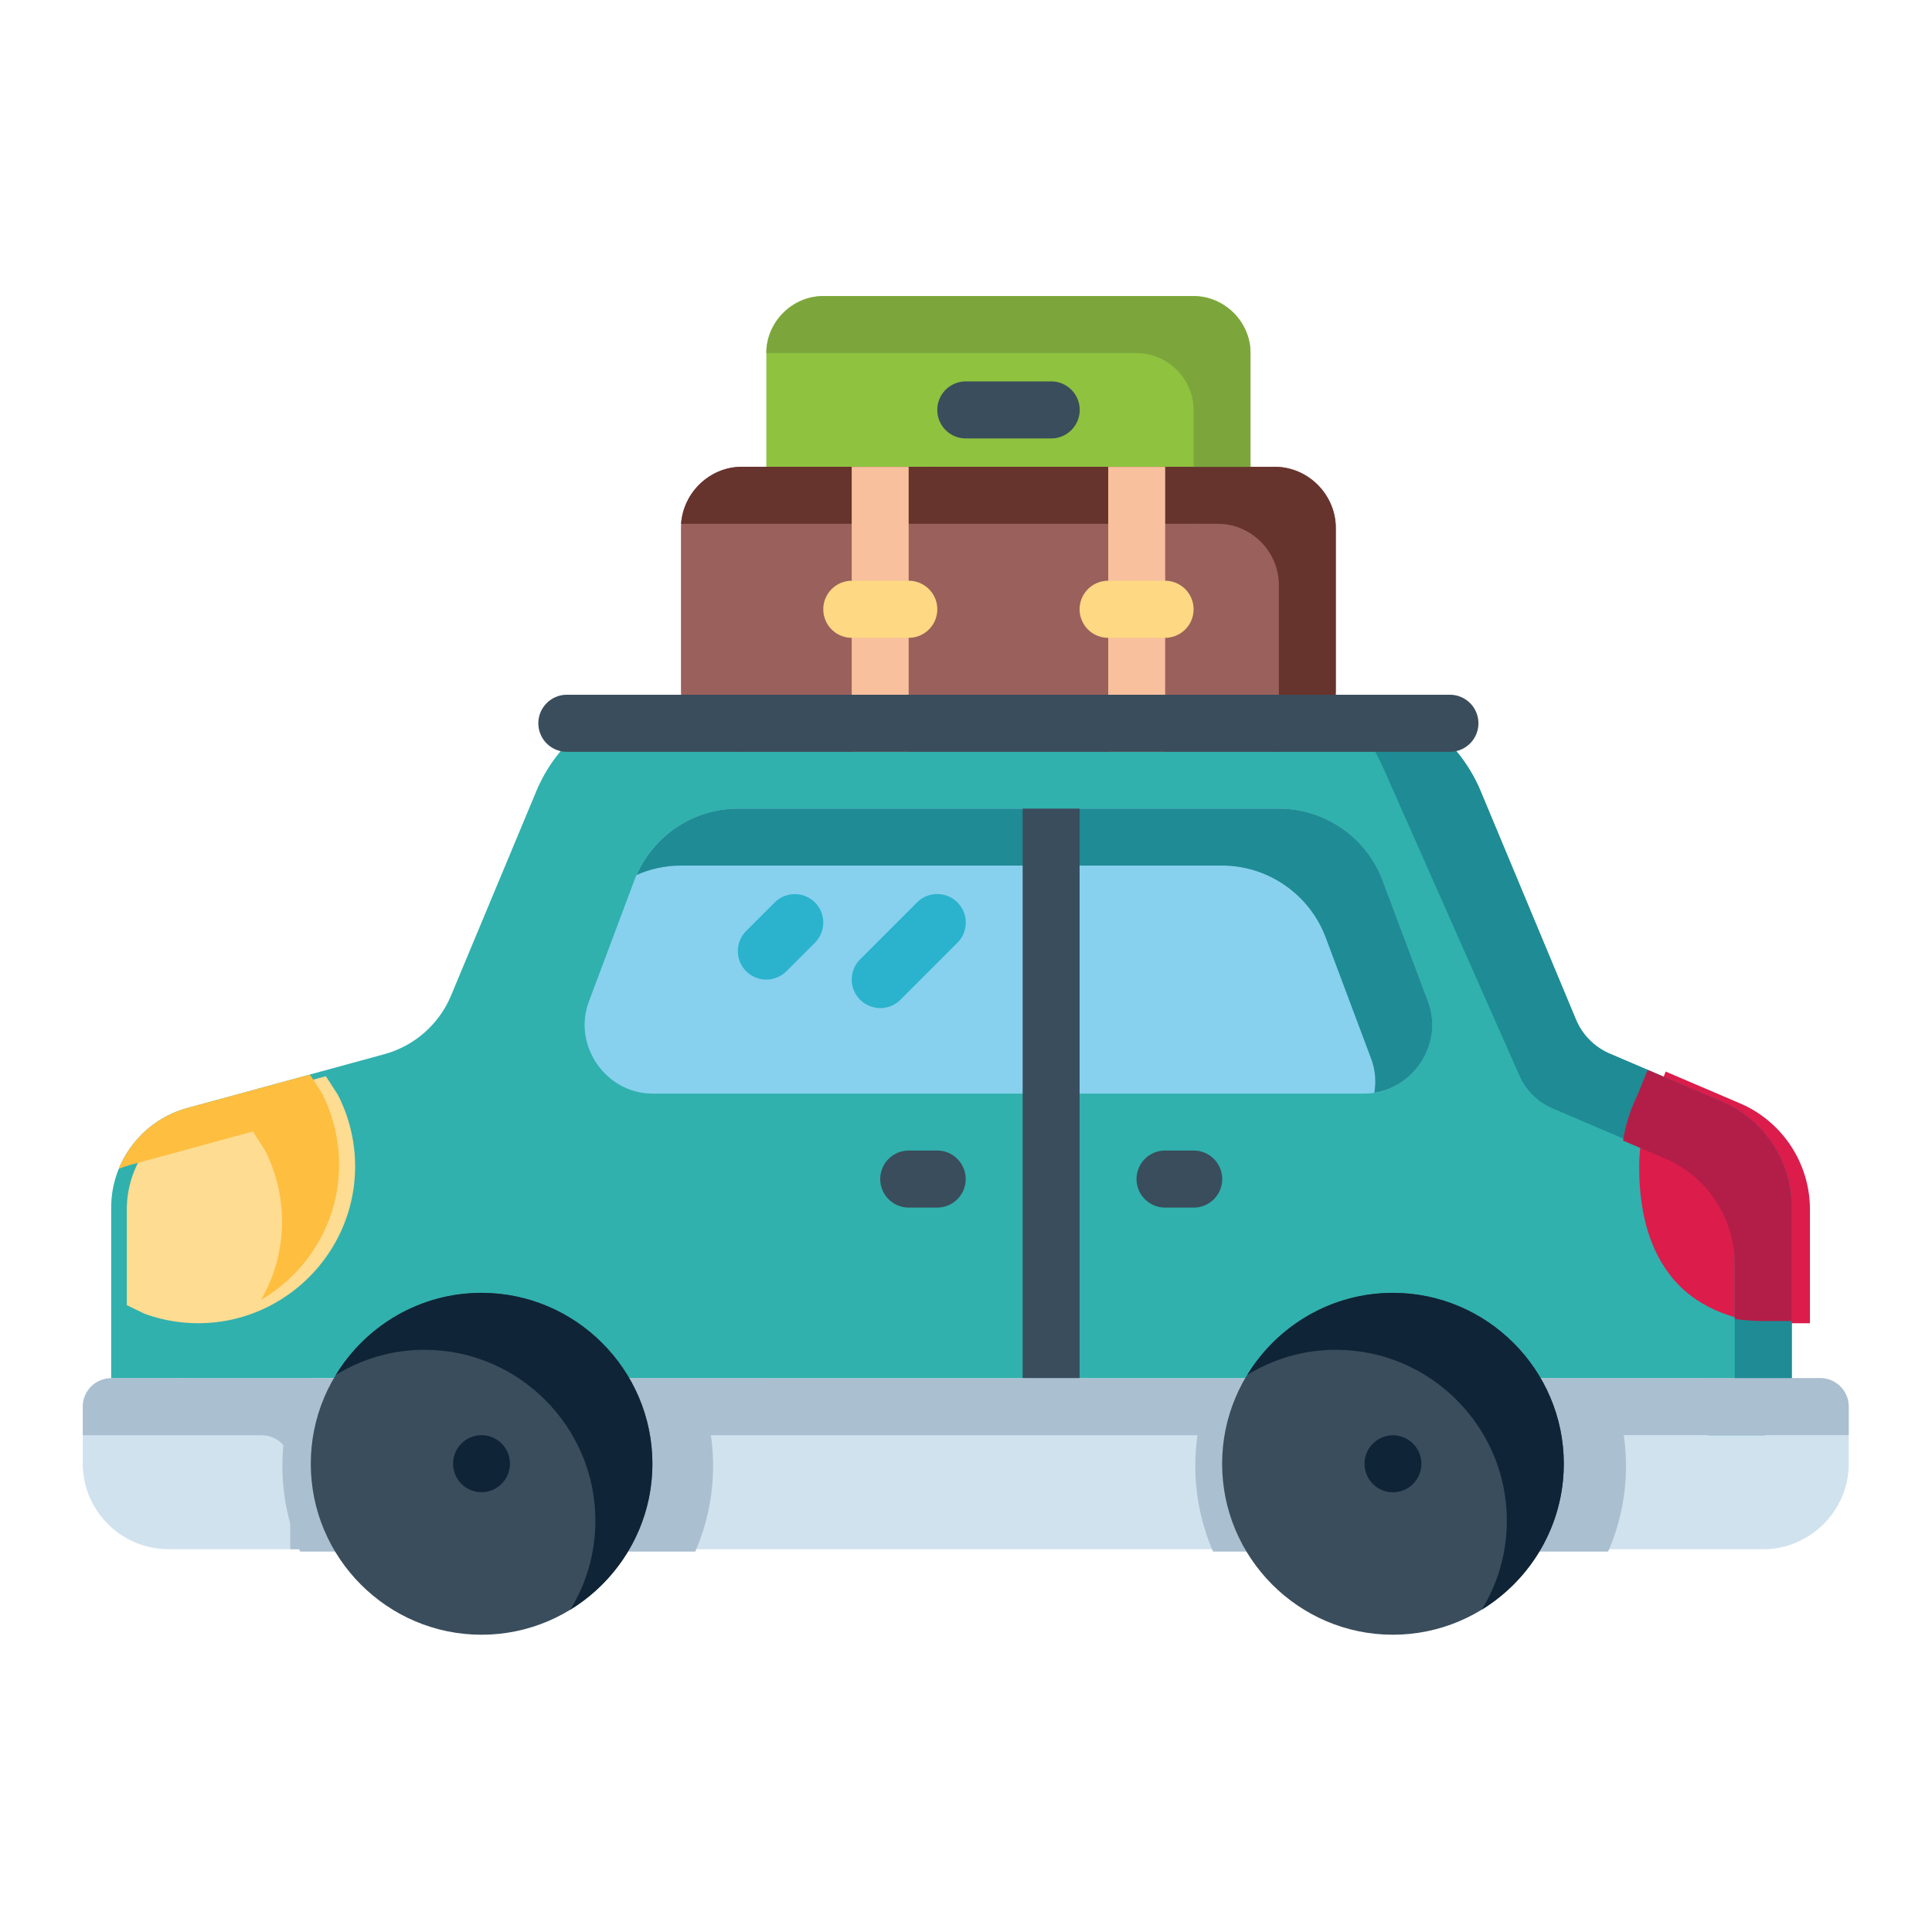 <svg xmlns:inkscape="http://www.inkscape.org/namespaces/inkscape" xmlns:sodipodi="http://sodipodi.sourceforge.net/DTD/sodipodi-0.dtd" xmlns="http://www.w3.org/2000/svg" xmlns:svg="http://www.w3.org/2000/svg" xmlns:rdf="http://www.w3.org/1999/02/22-rdf-syntax-ns#" xmlns:cc="http://creativecommons.org/ns#" xmlns:dc="http://purl.org/dc/elements/1.1/" sodipodi:docname="22 - Vehicle.svg" inkscape:version="1.1.1 (1:1.1+202109281949+c3084ef5ed)" id="svg831" viewBox="0 0 22.578 22.578" height="64pt" width="64pt" inkscape:export-filename="/media/taufikramadhan/Data/Tr Design Studio/Project Design/TR Creative Design/Icon Design/Project Hiring/Icon Icons/009 -  Hotel And Holidays/Send/3 - Flat/SVG/21 - Bellboy.png" inkscape:export-xdpi="576" inkscape:export-ydpi="576"><defs id="defs825"><pattern y="0" x="0" height="6" width="6" patternUnits="userSpaceOnUse" id="EMFhbasepattern"></pattern><pattern y="0" x="0" height="6" width="6" patternUnits="userSpaceOnUse" id="EMFhbasepattern-9"></pattern><pattern y="0" x="0" height="6" width="6" patternUnits="userSpaceOnUse" id="EMFhbasepattern-0"></pattern><pattern y="0" x="0" height="6" width="6" patternUnits="userSpaceOnUse" id="EMFhbasepattern-7"></pattern><pattern y="0" x="0" height="6" width="6" patternUnits="userSpaceOnUse" id="EMFhbasepattern-2"></pattern><pattern y="0" x="0" height="6" width="6" patternUnits="userSpaceOnUse" id="EMFhbasepattern-98"></pattern><pattern y="0" x="0" height="6" width="6" patternUnits="userSpaceOnUse" id="EMFhbasepattern-6"></pattern><pattern y="0" x="0" height="6" width="6" patternUnits="userSpaceOnUse" id="EMFhbasepattern-01"></pattern><pattern y="0" x="0" height="6" width="6" patternUnits="userSpaceOnUse" id="EMFhbasepattern-07"></pattern><pattern y="0" x="0" height="6" width="6" patternUnits="userSpaceOnUse" id="EMFhbasepattern-8"></pattern><pattern y="0" x="0" height="6" width="6" patternUnits="userSpaceOnUse" id="EMFhbasepattern-4"></pattern><pattern y="0" x="0" height="6" width="6" patternUnits="userSpaceOnUse" id="EMFhbasepattern-40"></pattern><pattern y="0" x="0" height="6" width="6" patternUnits="userSpaceOnUse" id="EMFhbasepattern-08"></pattern><pattern y="0" x="0" height="6" width="6" patternUnits="userSpaceOnUse" id="EMFhbasepattern-04"></pattern><pattern y="0" x="0" height="6" width="6" patternUnits="userSpaceOnUse" id="EMFhbasepattern-014"></pattern><pattern y="0" x="0" height="6" width="6" patternUnits="userSpaceOnUse" id="EMFhbasepattern-27"></pattern><pattern y="0" x="0" height="6" width="6" patternUnits="userSpaceOnUse" id="EMFhbasepattern-09"></pattern><pattern y="0" x="0" height="6" width="6" patternUnits="userSpaceOnUse" id="EMFhbasepattern-5"></pattern><pattern y="0" x="0" height="6" width="6" patternUnits="userSpaceOnUse" id="EMFhbasepattern-018"></pattern></defs><g transform="translate(0,-274.422)" id="layer1" inkscape:groupmode="layer" inkscape:label="Icon"><g id="g359525" style="display:inline;stroke-width:0.795" transform="matrix(1.258,0,0,1.258,-114.483,-77.272)"><path style="color:#000000;fill:#30b1ad;stroke-width:0.795;stroke-linecap:round;stroke-linejoin:round;stroke-miterlimit:1.5;-inkscape-stroke:none" d="m 97.33,286.02 c -0.587,0 -1.118,0.355 -1.344,0.896 l -0.791,1.896 c -0.112,0.269 -0.34,0.47 -0.621,0.547 l -1.83,0.5 c -0.415,0.113 -0.707,0.493 -0.707,0.924 v 1.852 a 0.265,0.265 0 0 0 0.266,0.264 h 15.08 a 0.265,0.265 0 0 0 0.266,-0.264 v -1.852 c 0,-0.426 -0.255,-0.815 -0.646,-0.982 l -1.047,-0.447 c -0.142,-0.061 -0.253,-0.174 -0.312,-0.316 l -0.885,-2.121 c -0.226,-0.542 -0.757,-0.896 -1.344,-0.896 z" id="path281388"></path><path style="color:#000000;fill:#d0e2ee;stroke-width:0.795;stroke-linecap:round;stroke-linejoin:round;stroke-miterlimit:1.5;-inkscape-stroke:none" d="m 92.037,292.369 a 0.265,0.265 0 0 0 -0.264,0.266 v 0.529 c -2e-6,0.435 0.358,0.793 0.793,0.793 h 2.229 a 0.265,0.265 0 0 0 0.264,-0.264 v -1.059 a 0.265,0.265 0 0 0 -0.264,-0.266 z" id="path281394"></path><path style="color:#000000;fill:#d0e2ee;stroke-width:0.795;stroke-linecap:round;stroke-linejoin:round;stroke-miterlimit:1.5;-inkscape-stroke:none" d="m 96.16,292.369 a 0.265,0.265 0 0 0 -0.264,0.266 v 1.059 a 0.265,0.265 0 0 0 0.264,0.264 h 7.1 a 0.265,0.265 0 0 0 0.266,-0.264 v -1.059 a 0.265,0.265 0 0 0 -0.266,-0.266 z" id="path281400"></path><path style="color:#000000;fill:#d0e2ee;stroke-width:0.795;stroke-linecap:round;stroke-linejoin:round;stroke-miterlimit:1.5;-inkscape-stroke:none" d="m 104.627,292.369 a 0.265,0.265 0 0 0 -0.264,0.266 v 1.059 a 0.265,0.265 0 0 0 0.264,0.264 h 2.756 c 0.435,0 0.795,-0.358 0.795,-0.793 v -0.529 a 0.265,0.265 0 0 0 -0.266,-0.266 z" id="path281406"></path><path style="color:#000000;fill:#87d1ee;stroke-width:0.795;stroke-linecap:round;stroke-linejoin:round;stroke-miterlimit:1.5;-inkscape-stroke:none" d="m 97.859,287.078 c -0.428,0 -0.813,0.268 -0.963,0.668 l -0.422,1.125 c -0.152,0.405 0.158,0.854 0.59,0.854 h 6.615 c 0.432,-10e-6 0.742,-0.449 0.59,-0.854 l -0.422,-1.125 c -0.15,-0.4 -0.535,-0.668 -0.963,-0.668 z" id="path281412"></path><path id="path341942" style="color:#000000;fill:#1f8b95;fill-opacity:1;stroke-width:0.795;stroke-linecap:round;stroke-linejoin:round;stroke-miterlimit:1.5;-inkscape-stroke:none" d="m 97.859,287.078 c -0.409,0 -0.778,0.245 -0.941,0.616 0.127,-0.056 0.267,-0.087 0.412,-0.087 h 5.026 c 0.428,0 0.813,0.268 0.963,0.668 l 0.422,1.125 c 0.04,0.106 0.047,0.214 0.03,0.317 0.383,-0.057 0.64,-0.47 0.499,-0.846 l -0.422,-1.125 c -0.15,-0.4 -0.535,-0.668 -0.963,-0.668 z"></path><path style="color:#000000;fill:#3a4d5c;stroke-width:0.795;stroke-linecap:round;stroke-linejoin:round;stroke-miterlimit:1.5;-inkscape-stroke:none" d="m 101.033,292.369 v -5.291 h -0.529 v 5.291 z" id="path47808" sodipodi:nodetypes="ccccc"></path><path style="color:#000000;fill:#3a4d5c;stroke-width:0.795;stroke-linecap:round;stroke-linejoin:round;stroke-miterlimit:1.5;-inkscape-stroke:none" d="m 99.445,290.254 a 0.265,0.265 0 0 0 -0.264,0.264 0.265,0.265 0 0 0 0.264,0.266 h 0.266 a 0.265,0.265 0 0 0 0.264,-0.266 0.265,0.265 0 0 0 -0.264,-0.264 z" id="path52351"></path><path style="color:#000000;fill:#3a4d5c;stroke-width:0.795;stroke-linecap:round;stroke-linejoin:round;stroke-miterlimit:1.5;-inkscape-stroke:none" d="m 101.828,290.254 a 0.265,0.265 0 0 0 -0.266,0.264 0.265,0.265 0 0 0 0.266,0.266 h 0.264 a 0.265,0.265 0 0 0 0.266,-0.266 0.265,0.265 0 0 0 -0.266,-0.264 z" id="path52433"></path><path id="path281430" style="color:#000000;fill:#fedc91;stroke-width:3.004;stroke-linecap:round;stroke-linejoin:round;stroke-miterlimit:1.5;-inkscape-stroke:none" d="m 354.834,35.836 -4.305,1.176 c -1.57,0.428 -2.672,1.865 -2.672,3.492 v 3.357 l 0.561,0.273 a 1,1 0 0 0 0.104,0.045 c 0.589,0.209 1.213,0.315 1.838,0.316 3.026,0 5.5,-2.472 5.5,-5.498 -3.4e-4,-0.851 -0.197,-1.69 -0.576,-2.451 a 1,1 0 0 0 -0.053,-0.096 z" transform="matrix(0.265,0,0,0.265,0,280.067)"></path><path id="path281436" style="color:#000000;fill:#dc1c4b;fill-opacity:1;stroke-width:3.004;stroke-linecap:round;stroke-linejoin:round;stroke-miterlimit:1.5;-inkscape-stroke:none" d="m 401.803,35.674 -0.354,0.873 c -0.38,0.762 -0.576,1.6 -0.576,2.451 0,1.375 0.257,2.727 1.07,3.793 0.814,1.066 2.188,1.705 3.912,1.705 h 1.004 v -3.992 c 0,-1.611 -0.963,-3.078 -2.443,-3.713 z" transform="matrix(0.265,0,0,0.265,0,280.067)"></path><path style="color:#000000;fill:#2bb3cd;stroke-width:0.795;stroke-linecap:round;stroke-linejoin:round;stroke-miterlimit:1.5;-inkscape-stroke:none" d="m 98.201,287.949 -0.266,0.266 a 0.265,0.265 0 0 0 0,0.373 0.265,0.265 0 0 0 0.375,0 l 0.264,-0.264 a 0.265,0.265 0 0 0 0,-0.375 0.265,0.265 0 0 0 -0.373,0 z" id="path55402"></path><path style="color:#000000;fill:#2bb3cd;stroke-width:0.795;stroke-linecap:round;stroke-linejoin:round;stroke-miterlimit:1.5;-inkscape-stroke:none" d="m 99.523,287.949 -0.529,0.529 a 0.265,0.265 0 0 0 0,0.375 0.265,0.265 0 0 0 0.375,0 l 0.529,-0.529 a 0.265,0.265 0 0 0 0,-0.375 0.265,0.265 0 0 0 -0.375,0 z" id="path55484"></path><path style="color:#000000;fill:#8fc23f;stroke-width:0.795;stroke-linecap:round;stroke-linejoin:round;stroke-miterlimit:1.5;-inkscape-stroke:none" d="m 98.652,282.316 c -0.289,0 -0.529,0.241 -0.529,0.529 v 1.057 c 0,0.289 0.241,0.529 0.529,0.529 h 3.439 c 0.289,0 0.529,-0.241 0.529,-0.529 v -1.057 c 0,-0.289 -0.241,-0.529 -0.529,-0.529 z" id="path281450"></path><path style="color:#000000;fill:#9a605c;stroke-width:0.795;stroke-linecap:round;stroke-linejoin:round;stroke-miterlimit:1.5;-inkscape-stroke:none" d="m 97.896,283.902 c -0.31,0 -0.566,0.259 -0.566,0.568 v 1.512 c 0,0.31 0.257,0.566 0.566,0.566 h 4.951 c 0.31,0 0.566,-0.257 0.566,-0.566 v -1.512 c 0,-0.31 -0.257,-0.568 -0.566,-0.568 z" id="path281456"></path><path style="color:#000000;fill:#3a4d5c;stroke-width:0.795;stroke-linecap:round;stroke-linejoin:round;stroke-miterlimit:1.5;-inkscape-stroke:none" d="m 99.975,283.109 a 0.265,0.265 0 0 0 -0.264,0.264 0.265,0.265 0 0 0 0.264,0.266 h 0.795 a 0.265,0.265 0 0 0 0.264,-0.266 0.265,0.265 0 0 0 -0.264,-0.264 z" id="path59645"></path><path id="path356775" style="color:#000000;fill:#7ca63c;fill-opacity:1;stroke-width:0.795;stroke-linecap:round;stroke-linejoin:round;stroke-miterlimit:1.5;-inkscape-stroke:none" d="m 98.652,282.317 c -0.289,0 -0.529,0.241 -0.529,0.529 h 3.44 c 0.289,0 0.529,0.241 0.529,0.529 v 1.057 c 0.289,0 0.529,-0.241 0.529,-0.53 v -1.056 c 0,-0.289 -0.241,-0.529 -0.529,-0.529 z"></path><path id="path351910" style="color:#000000;fill:#66342d;fill-opacity:1;stroke-width:0.795;stroke-linecap:round;stroke-linejoin:round;stroke-miterlimit:1.5;-inkscape-stroke:none" d="m 97.896,283.902 c -0.297,0 -0.545,0.238 -0.565,0.531 0.012,-7.7e-4 0.024,-10e-4 0.036,-10e-4 h 4.951 c 0.31,0 0.566,0.258 0.566,0.568 v 1.512 c 0,0.012 -2.7e-4,0.024 -0.001,0.036 0.293,-0.019 0.53,-0.267 0.53,-0.565 v -1.512 c 0,-0.31 -0.257,-0.568 -0.566,-0.568 z"></path><path style="color:#000000;fill:#f8c09d;stroke-width:0.795;stroke-linecap:round;stroke-linejoin:round;stroke-miterlimit:1.5;-inkscape-stroke:none" d="m 99.445,286.549 v -2.646 h -0.529 v 2.646 z" id="path58724" sodipodi:nodetypes="ccccc"></path><path style="color:#000000;fill:#f8c09d;stroke-width:0.795;stroke-linecap:round;stroke-linejoin:round;stroke-miterlimit:1.5;-inkscape-stroke:none" d="m 101.828,286.549 v -2.646 h -0.529 v 2.646 z" id="path58808" sodipodi:nodetypes="ccccc"></path><path id="path292890" style="color:#000000;fill:#aabfd0;fill-opacity:1;stroke-width:0.795;stroke-linecap:round;stroke-linejoin:round;stroke-miterlimit:1.5;-inkscape-stroke:none" d="m 92.037,292.369 c -0.146,3e-4 -0.265,0.119 -0.264,0.266 v 0.264 h 1.663 c 0.146,3e-4 0.265,0.119 0.264,0.266 v 0.793 h 0.794 c 0.146,-3e-4 0.264,-0.118 0.264,-0.264 v -1.058 c 5.59e-4,-0.146 -0.118,-0.265 -0.264,-0.266 z" sodipodi:nodetypes="ccccccccccc"></path><path id="path314908" style="color:#000000;fill:#aabfd0;fill-opacity:1;stroke-width:3.004;stroke-linecap:round;stroke-linejoin:round;stroke-miterlimit:1.5;-inkscape-stroke:none" d="m 353.936,46.498 c -0.402,0.922 -0.625,1.938 -0.625,3.004 0,1.064 0.223,2.078 0.623,2.998 h 4.346 a 1,1 0 0 0 0.998,-0.998 v -4 a 1,1 0 0 0 -0.998,-1.004 z" transform="matrix(0.265,0,0,0.265,0,280.067)"></path><path id="path312245" style="color:#000000;fill:#aabfd0;fill-opacity:1;stroke-width:0.795;stroke-linecap:round;stroke-linejoin:round;stroke-miterlimit:1.5;-inkscape-stroke:none" d="m 96.16,292.369 a 0.265,0.265 0 0 0 -0.264,0.266 v 0.264 h 6.834 a 0.265,0.265 0 0 1 0.266,0.266 v 0.793 h 0.264 a 0.265,0.265 0 0 0 0.266,-0.264 v -1.058 a 0.265,0.265 0 0 0 -0.266,-0.266 z"></path><path id="path314906" style="color:#000000;fill:#aabfd0;fill-opacity:1;stroke-width:3.004;stroke-linecap:round;stroke-linejoin:round;stroke-miterlimit:1.5;-inkscape-stroke:none" d="m 363.439,46.498 a 1,1 0 0 0 -0.996,1.004 v 4 A 1,1 0 0 0 363.439,52.5 h 4.344 c 0.401,-0.92 0.625,-1.934 0.625,-2.998 0,-1.066 -0.224,-2.082 -0.627,-3.004 z" transform="matrix(0.265,0,0,0.265,0,280.067)"></path><path style="color:#000000;fill:#3a4d5c;stroke-width:0.795;stroke-linecap:round;stroke-linejoin:round;stroke-miterlimit:1.5;-inkscape-stroke:none" d="m 95.477,291.576 c -0.874,0 -1.586,0.714 -1.586,1.588 0,0.874 0.712,1.588 1.586,1.588 0.874,0 1.588,-0.714 1.588,-1.588 0,-0.874 -0.714,-1.588 -1.588,-1.588 z" id="path281474"></path><path id="path320505" style="color:#000000;fill:#aabfd0;fill-opacity:1;stroke-width:3.004;stroke-linecap:round;stroke-linejoin:round;stroke-miterlimit:1.5;-inkscape-stroke:none" d="m 395.441,46.498 a 1,1 0 0 0 -0.998,1.004 v 4 A 1,1 0 0 0 395.441,52.5 h 4.344 c 0.401,-0.92 0.625,-1.934 0.625,-2.998 0,-1.066 -0.224,-2.082 -0.627,-3.004 z" transform="matrix(0.265,0,0,0.265,0,280.067)"></path><path id="path321719" style="color:#000000;fill:#aabfd0;fill-opacity:1;stroke-width:3.004;stroke-linecap:round;stroke-linejoin:round;stroke-miterlimit:1.5;-inkscape-stroke:none" d="m 385.938,46.498 c -0.402,0.922 -0.625,1.938 -0.625,3.004 0,1.064 0.223,2.078 0.623,2.998 h 4.338 a 1,1 0 0 0 1.004,-0.998 v -4 a 1,1 0 0 0 -1.004,-1.004 z" transform="matrix(0.265,0,0,0.265,0,280.067)"></path><path id="path348098" style="color:#000000;fill:#1f8b95;fill-opacity:1;stroke-width:0.795;stroke-linecap:round;stroke-linejoin:round;stroke-miterlimit:1.5;-inkscape-stroke:none" d="m 102.885,286.02 c 0.587,0 0.808,0.286 1.034,0.827 l 1.195,2.699 c 0.059,0.142 0.171,0.256 0.313,0.316 l 1.046,0.448 c 0.392,0.168 0.646,0.556 0.646,0.982 v 1.343 c -5.8e-4,0.146 -0.119,0.264 -0.265,0.264 h 0.529 c 0.146,5.5e-4 0.265,-0.117 0.266,-0.264 v -1.852 c 0,-0.426 -0.255,-0.815 -0.646,-0.982 l -1.046,-0.448 c -0.142,-0.061 -0.253,-0.174 -0.313,-0.316 l -0.885,-2.121 c -0.226,-0.542 -0.757,-0.896 -1.344,-0.896 z" sodipodi:nodetypes="cccccsccccsccccsc"></path><path id="path326651" style="color:#000000;fill:#aabfd0;fill-opacity:1;stroke-width:0.795;stroke-linecap:round;stroke-linejoin:round;stroke-miterlimit:1.5;-inkscape-stroke:none" d="m 104.627,292.369 a 0.265,0.265 0 0 0 -0.264,0.266 v 1.058 a 0.265,0.265 0 0 0 0.264,0.264 h 0.265 v -0.793 a 0.265,0.265 0 0 1 0.264,-0.266 h 3.022 v -0.264 a 0.265,0.265 0 0 0 -0.266,-0.266 z"></path><path style="color:#000000;fill:#3a4d5c;stroke-width:0.795;stroke-linecap:round;stroke-linejoin:round;stroke-miterlimit:1.5;-inkscape-stroke:none" d="m 103.943,291.576 c -0.874,0 -1.586,0.714 -1.586,1.588 0,0.874 0.712,1.588 1.586,1.588 0.874,0 1.588,-0.714 1.588,-1.588 0,-0.874 -0.714,-1.588 -1.588,-1.588 z" id="path281480"></path><path style="color:#000000;fill:#0f2437;fill-opacity:1;stroke-width:0.795;stroke-linecap:round;stroke-linejoin:round;stroke-miterlimit:1.5;-inkscape-stroke:none" d="m 95.477,292.898 a 0.265,0.265 0 0 0 -0.264,0.266 0.265,0.265 0 0 0 0.264,0.264 0.265,0.265 0 0 0 0.264,-0.264 0.265,0.265 0 0 0 -0.264,-0.266 z" id="path57110"></path><path style="color:#000000;fill:#0f2437;fill-opacity:1;stroke-width:0.795;stroke-linecap:round;stroke-linejoin:round;stroke-miterlimit:1.5;-inkscape-stroke:none" d="m 103.944,292.899 a 0.265,0.265 0 0 0 -0.264,0.266 0.265,0.265 0 0 0 0.264,0.264 0.265,0.265 0 0 0 0.264,-0.264 0.265,0.265 0 0 0 -0.264,-0.266 z" id="path57409"></path><path style="color:#000000;fill:#fed883;stroke-width:0.795;stroke-linecap:round;stroke-linejoin:round;stroke-miterlimit:1.5;-inkscape-stroke:none" d="m 98.916,284.961 a 0.265,0.265 0 0 0 -0.264,0.266 0.265,0.265 0 0 0 0.264,0.264 h 0.529 a 0.265,0.265 0 0 0 0.266,-0.264 0.265,0.265 0 0 0 -0.266,-0.266 z" id="path58722"></path><path style="color:#000000;fill:#fed883;stroke-width:0.795;stroke-linecap:round;stroke-linejoin:round;stroke-miterlimit:1.5;-inkscape-stroke:none" d="m 101.299,284.961 a 0.265,0.265 0 0 0 -0.266,0.266 0.265,0.265 0 0 0 0.266,0.264 h 0.529 a 0.265,0.265 0 0 0 0.264,-0.264 0.265,0.265 0 0 0 -0.264,-0.266 z" id="path58806"></path><path style="color:#000000;fill:#3a4d5c;stroke-width:0.795;stroke-linecap:round;stroke-linejoin:round;stroke-miterlimit:1.5;-inkscape-stroke:none" d="m 96.271,286.02 a 0.265,0.265 0 0 0 -0.266,0.266 0.265,0.265 0 0 0 0.266,0.264 h 8.201 a 0.265,0.265 0 0 0 0.266,-0.264 0.265,0.265 0 0 0 -0.266,-0.266 z" id="path56171"></path><path id="path290443" style="color:#000000;fill:#0f2437;fill-opacity:1;stroke-width:0.795;stroke-linecap:round;stroke-linejoin:round;stroke-miterlimit:1.5;-inkscape-stroke:none" d="m 95.476,291.576 c -0.571,0 -1.073,0.306 -1.352,0.762 0.24,-0.147 0.522,-0.233 0.823,-0.233 0.874,0 1.588,0.714 1.588,1.588 0,0.302 -0.085,0.585 -0.233,0.826 0.456,-0.28 0.762,-0.783 0.762,-1.355 0,-0.874 -0.714,-1.588 -1.588,-1.588 z"></path><path id="path292888" style="color:#000000;fill:#0f2437;fill-opacity:1;stroke-width:0.795;stroke-linecap:round;stroke-linejoin:round;stroke-miterlimit:1.5;-inkscape-stroke:none" d="m 103.943,291.576 c -0.571,0 -1.073,0.306 -1.352,0.762 0.24,-0.147 0.522,-0.233 0.823,-0.233 0.874,0 1.588,0.714 1.588,1.588 0,0.302 -0.085,0.585 -0.233,0.826 0.456,-0.28 0.762,-0.783 0.762,-1.355 0,-0.874 -0.714,-1.588 -1.588,-1.588 z"></path><path id="path328966" style="color:#000000;fill:#febe40;fill-opacity:1;stroke-width:0.795;stroke-linecap:round;stroke-linejoin:round;stroke-miterlimit:1.5;-inkscape-stroke:none" d="m 93.883,289.548 -1.139,0.311 c -0.294,0.08 -0.526,0.294 -0.637,0.565 0.035,-0.014 0.071,-0.026 0.107,-0.036 l 1.139,-0.311 0.105,0.163 a 0.265,0.265 0 0 1 0.014,0.025 c 0.1,0.201 0.152,0.423 0.152,0.649 0,0.265 -0.071,0.514 -0.196,0.728 0.433,-0.253 0.726,-0.722 0.726,-1.257 -9.2e-5,-0.225 -0.052,-0.447 -0.152,-0.649 a 0.265,0.265 0 0 0 -0.014,-0.025 z"></path><path id="path340091" style="color:#000000;fill:#b31e48;fill-opacity:1;stroke-width:0.795;stroke-linecap:round;stroke-linejoin:round;stroke-miterlimit:1.5;-inkscape-stroke:none" d="m 106.31,289.505 -0.093,0.231 c -0.067,0.135 -0.113,0.278 -0.135,0.426 l 0.391,0.167 c 0.392,0.168 0.646,0.556 0.646,0.982 v 0.507 c 0.084,0.013 0.172,0.02 0.264,0.02 h 0.266 v -1.056 c 0,-0.426 -0.255,-0.815 -0.646,-0.982 z"></path></g></g></svg>